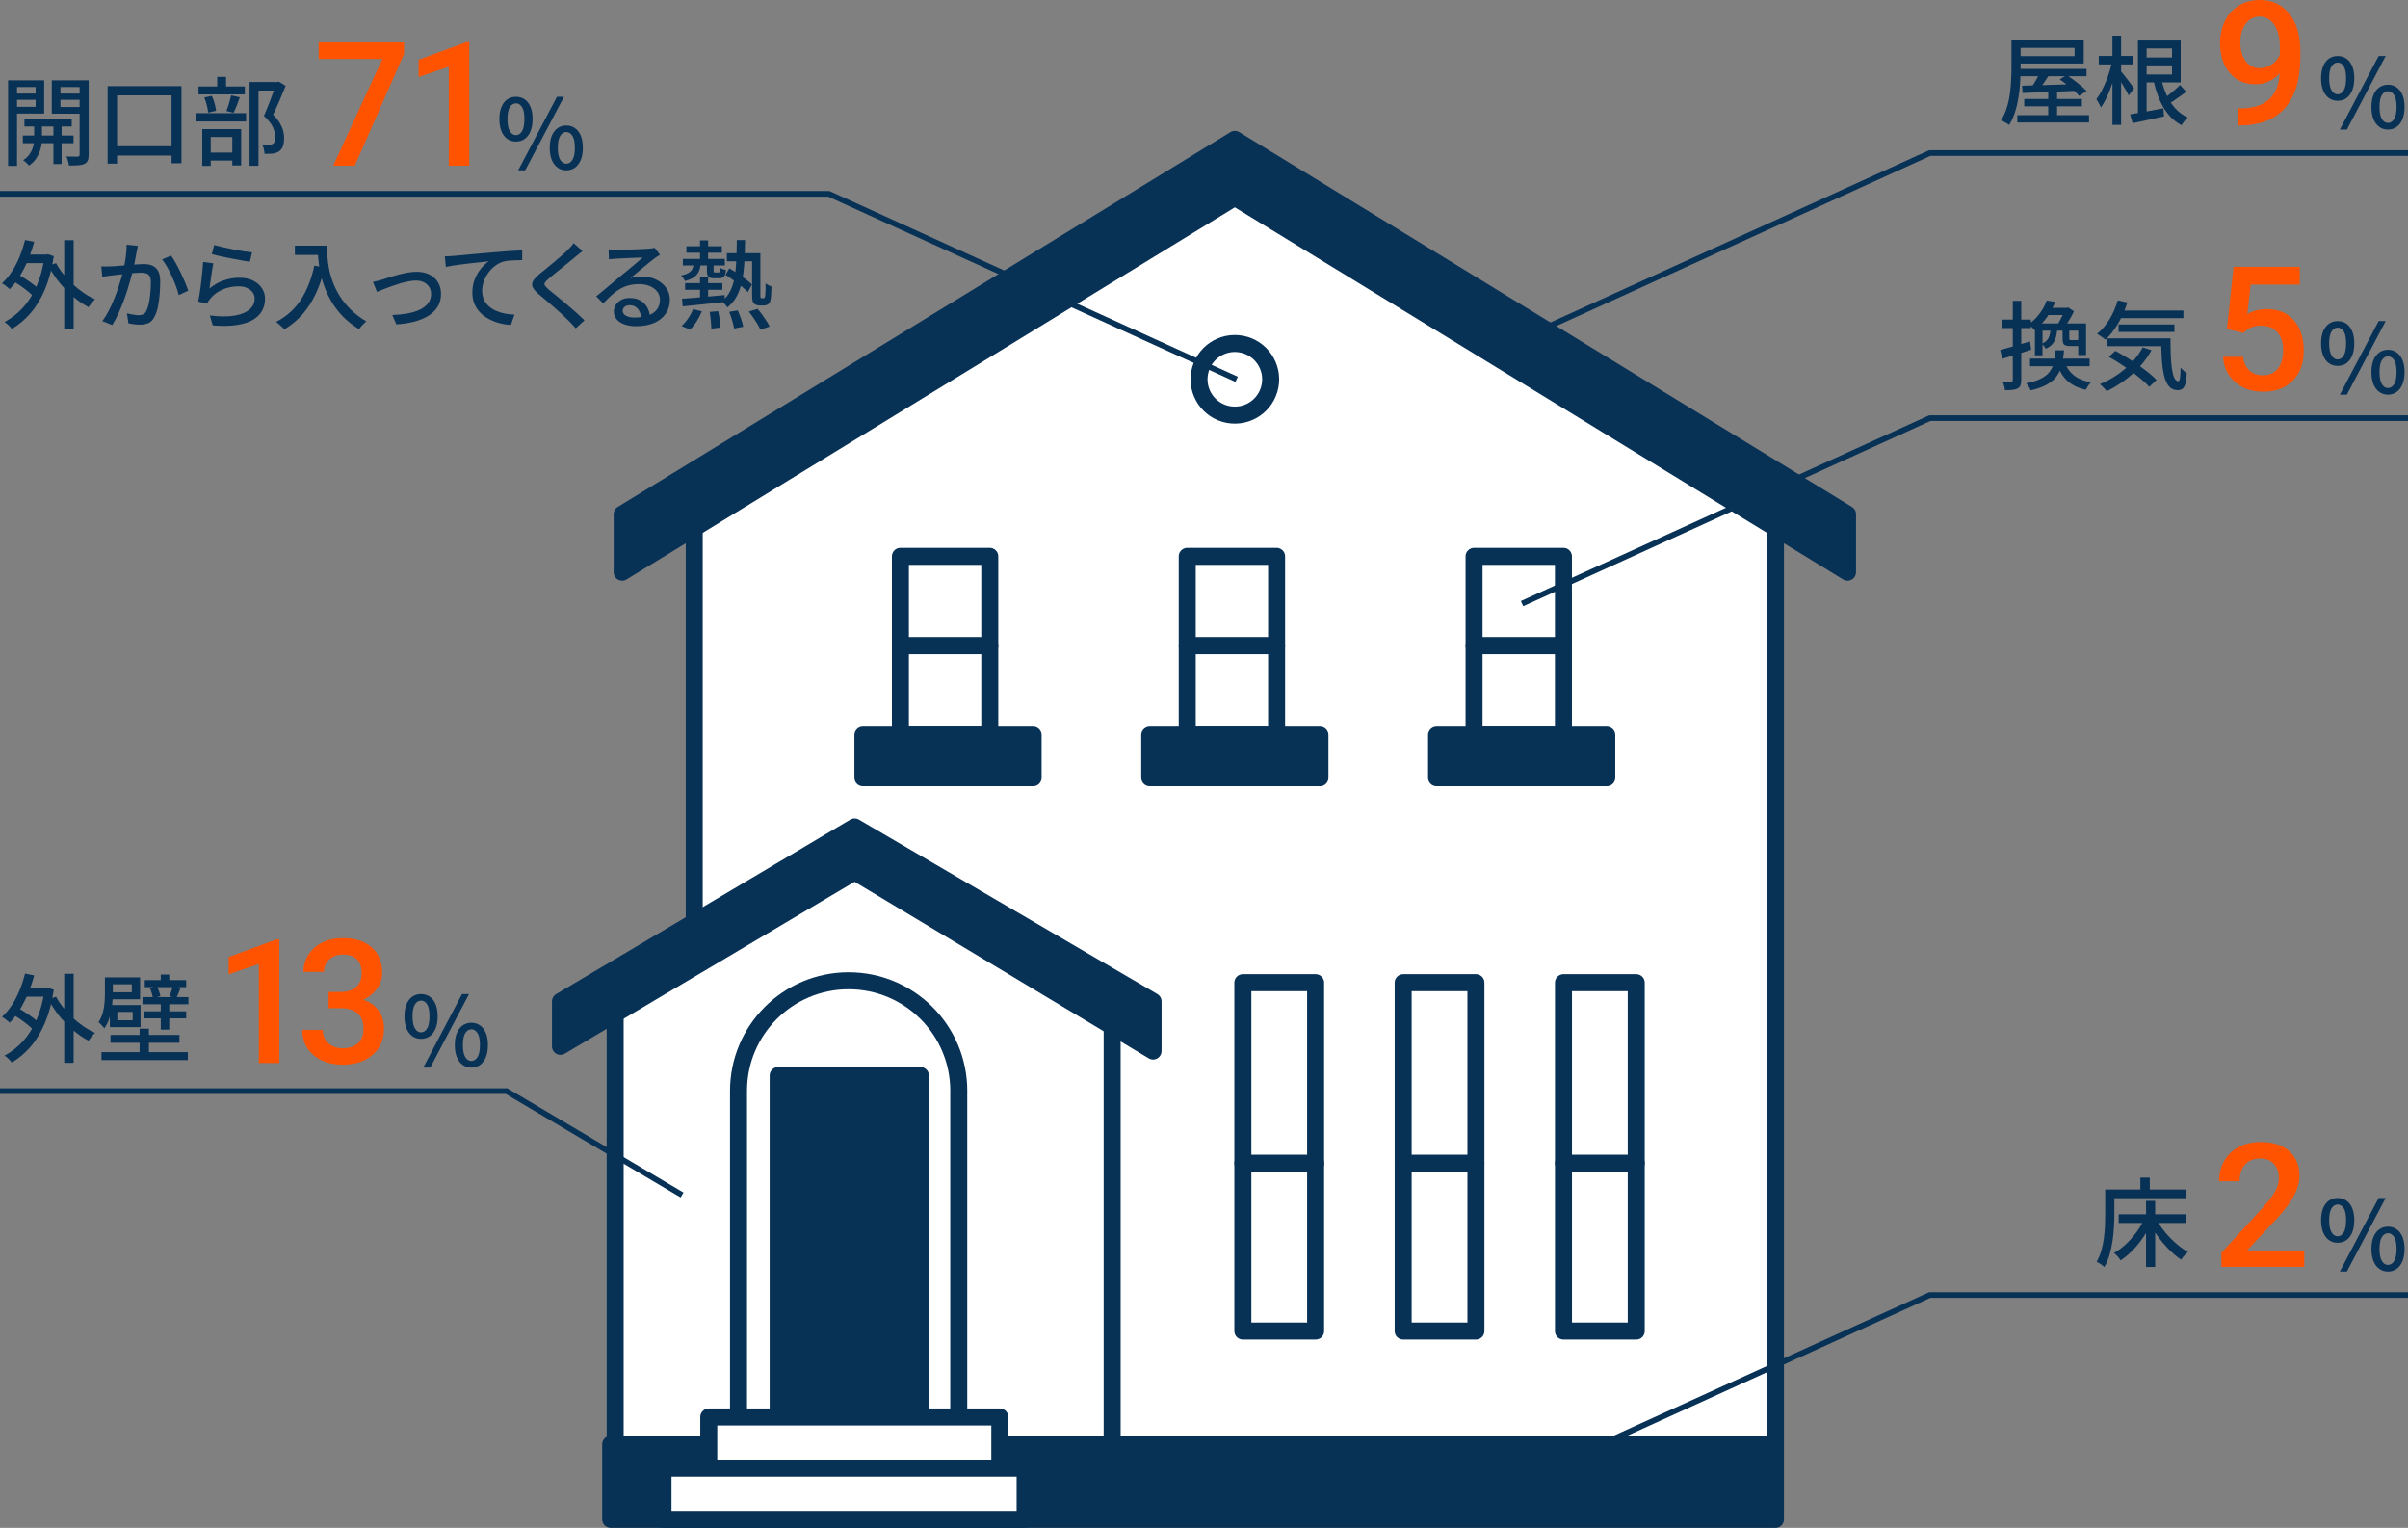 <?xml version="1.0" encoding="UTF-8"?><svg id="_レイヤー_2" xmlns="http://www.w3.org/2000/svg" viewBox="0 0 425.2 269.719"><rect x="0" y="0" width="425.2" height="269.719" fill="#808080" stroke="none"/><defs><style>.cls-1,.cls-2,.cls-3{stroke:#083156;}.cls-1,.cls-3{stroke-linecap:round;stroke-linejoin:round;stroke-width:3px;}.cls-1,.cls-4{fill:#083156;}.cls-2{fill:none;stroke-miterlimit:10;}.cls-3{fill:#fff;}.cls-5{fill:#ff5300;}</style></defs><g id="_レイアウト"><polygon class="cls-3" points="122.588 88.595 218.047 31.476 313.505 88.595 313.505 254.969 122.588 254.969 122.588 88.595"/><polygon class="cls-3" points="196.382 254.962 108.624 254.962 108.624 173.506 150.669 150.367 196.382 173.506 196.382 254.962"/><polygon class="cls-1" points="150.903 145.98 98.966 176.783 98.966 184.717 150.903 153.915 203.609 185.544 203.609 176.783 150.903 145.98"/><rect class="cls-1" x="107.833" y="254.969" width="205.672" height="13.25"/><polygon class="cls-1" points="218.047 24.604 109.859 90.773 109.859 101.013 218.047 34.844 326.234 101.013 326.234 90.773 218.047 24.604"/><path class="cls-3" d="M169.298,192.584c0-10.74-8.706-19.446-19.446-19.446s-19.446,8.706-19.446,19.446v69.526h38.888v-69.319c.001-.069.005-.138.005-.207Z"/><rect class="cls-3" x="260.288" y="98.218" width="15.779" height="15.779"/><rect class="cls-3" x="260.288" y="113.997" width="15.779" height="15.779"/><rect class="cls-3" x="209.641" y="98.218" width="15.779" height="15.779"/><rect class="cls-3" x="209.641" y="113.997" width="15.779" height="15.779"/><rect class="cls-3" x="158.993" y="98.218" width="15.779" height="15.779"/><rect class="cls-3" x="158.993" y="113.997" width="15.779" height="15.779"/><rect class="cls-1" x="152.371" y="129.776" width="30.055" height="7.514"/><rect class="cls-1" x="203.019" y="129.776" width="30.055" height="7.514"/><rect class="cls-1" x="253.667" y="129.776" width="30.055" height="7.514"/><rect class="cls-3" x="219.462" y="173.477" width="12.847" height="61.503"/><line class="cls-3" x1="219.462" y1="205.349" x2="232.309" y2="205.349"/><rect class="cls-3" x="247.768" y="173.477" width="12.847" height="61.503"/><line class="cls-3" x1="247.768" y1="205.349" x2="260.615" y2="205.349"/><rect class="cls-3" x="276.075" y="173.477" width="12.847" height="61.503"/><line class="cls-3" x1="276.075" y1="205.349" x2="288.922" y2="205.349"/><rect class="cls-1" x="137.406" y="189.872" width="25.114" height="64.619"/><circle class="cls-3" cx="218.047" cy="66.961" r="6.324" transform="translate(111.908 268.859) rotate(-79.34)"/><rect class="cls-3" x="125.152" y="250.151" width="51.393" height="9.034"/><rect class="cls-3" x="117.072" y="259.185" width="63.94" height="9.034"/><path class="cls-4" d="M1.428,14.186h1.581v15.097h-1.581v-15.097ZM2.244,16.515h4.556v1.105H2.244v-1.105ZM2.397,14.186h5.406v5.865H2.397v-1.189h3.893v-3.502h-3.893v-1.174ZM4.029,23.927h8.959v1.343H4.029v-1.343ZM6.035,21.496h1.377v3.179c0,.261-.031.584-.094.969-.062.386-.178.797-.348,1.232-.17.437-.403.859-.697,1.267-.295.408-.68.771-1.156,1.088-.114-.147-.272-.314-.476-.501-.204-.188-.391-.338-.561-.45.533-.329.938-.717,1.215-1.165.278-.447.47-.893.578-1.334.107-.442.162-.816.162-1.122v-3.162ZM4.318,21.037h8.347v1.292H4.318v-1.292ZM14.875,14.186v1.174h-4.199v3.535h4.199v1.174h-5.729v-5.883h5.729ZM9.435,21.428h1.445v7.531h-1.445v-7.531ZM10.115,16.515h4.573v1.105h-4.573v-1.105ZM14.059,14.186h1.598v13.124c0,.432-.054.773-.162,1.029-.108.255-.297.45-.57.586-.283.136-.646.221-1.088.255s-.992.051-1.649.051c-.011-.147-.042-.317-.093-.51-.051-.192-.108-.388-.17-.586-.062-.199-.133-.366-.212-.502.431.012.839.018,1.224.018h.782c.125-.012.212-.043.263-.094.051-.051.077-.139.077-.264v-13.107Z"/><path class="cls-4" d="M19.006,15.206h13.039v13.617h-1.751v-11.985h-9.622v12.053h-1.666v-13.685ZM19.788,25.813h11.645v1.649h-11.645v-1.649Z"/><path class="cls-4" d="M34.646,19.983h8.806v1.462h-8.806v-1.462ZM35.054,15.257h8.177v1.411h-8.177v-1.411ZM35.717,22.788h6.868v6.426h-1.564v-5.032h-3.808v5.101h-1.496v-6.494ZM36.074,17.212l1.343-.289c.181.408.34.858.476,1.352.136.493.227.921.272,1.283l-1.411.323c-.023-.362-.099-.793-.229-1.292-.13-.498-.28-.958-.45-1.377ZM36.278,26.936h5.457v1.411h-5.457v-1.411ZM38.352,13.574h1.564v2.566h-1.564v-2.566ZM40.817,16.838l1.53.34c-.182.487-.366.978-.553,1.471s-.371.915-.552,1.267l-1.275-.323c.113-.249.221-.535.323-.858s.201-.654.297-.994c.096-.341.173-.641.229-.901ZM44.064,14.475h5.049v1.514h-3.468v13.276h-1.581v-14.79ZM48.688,14.475h.306l.255-.051,1.19.731c-.329.815-.688,1.683-1.08,2.601s-.773,1.751-1.147,2.499c.533.521.938,1.021,1.216,1.496.277.476.47.93.578,1.36s.162.844.162,1.24c0,.567-.068,1.049-.204,1.445-.136.396-.363.703-.68.918-.306.204-.686.34-1.139.408-.204.022-.431.034-.68.034h-.748c-.011-.227-.051-.493-.119-.799-.068-.307-.17-.572-.306-.8.238.023.456.037.654.043s.371.003.519-.009c.136-.011.261-.031.374-.06s.221-.064.323-.11c.17-.113.286-.277.348-.493.062-.215.094-.476.094-.782,0-.498-.139-1.06-.416-1.683-.278-.623-.808-1.286-1.589-1.989.192-.431.388-.895.586-1.394.198-.499.394-.997.586-1.496.192-.499.366-.972.519-1.42.153-.447.286-.83.399-1.147v-.544Z"/><path class="cls-5" d="M71.34,9.517l-8.696,19.737h-3.81l8.681-18.841h-11.251v-2.914h15.076v2.018Z"/><path class="cls-5" d="M82.861,29.254h-3.616V11.777l-5.334,1.818v-3.049l8.487-3.122h.463v21.829Z"/><path class="cls-4" d="M91.104,24.992c-.578,0-1.088-.156-1.53-.468-.442-.312-.785-.765-1.028-1.36-.244-.595-.366-1.312-.366-2.15,0-.838.122-1.55.366-2.133.244-.584.586-1.029,1.028-1.335.442-.306.952-.459,1.53-.459.589,0,1.105.153,1.547.459s.785.751,1.028,1.335c.244.583.366,1.295.366,2.133,0,.839-.122,1.556-.366,2.15-.244.596-.586,1.049-1.028,1.36s-.958.468-1.547.468ZM91.104,23.853c.442,0,.802-.231,1.08-.696.277-.465.416-1.179.416-2.143,0-.963-.139-1.666-.416-2.107-.278-.442-.638-.663-1.08-.663-.431,0-.788.221-1.071.663-.283.441-.425,1.145-.425,2.107,0,.964.142,1.678.425,2.143s.64.696,1.071.696ZM91.495,30.075l6.851-12.988h1.241l-6.851,12.988h-1.241ZM99.995,30.075c-.578,0-1.088-.159-1.53-.477-.442-.316-.785-.771-1.028-1.359-.244-.59-.366-1.304-.366-2.143,0-.85.122-1.563.366-2.142.244-.578.586-1.022,1.028-1.335.442-.312.952-.467,1.53-.467.578,0,1.088.155,1.53.467.442.312.785.757,1.028,1.335s.366,1.292.366,2.142c0,.839-.122,1.553-.366,2.143-.244.589-.586,1.043-1.028,1.359-.442.317-.952.477-1.53.477ZM99.995,28.902c.431,0,.791-.227,1.08-.681.289-.453.434-1.161.434-2.125,0-.975-.145-1.683-.434-2.125-.289-.441-.649-.663-1.08-.663s-.788.222-1.071.663c-.283.442-.425,1.15-.425,2.125,0,.964.142,1.672.425,2.125.283.454.64.681,1.071.681Z"/><path class="cls-4" d="M353.187,61.793c.669-.182,1.473-.405,2.414-.672s1.893-.547,2.856-.842l.204,1.462c-.873.284-1.757.564-2.652.842-.896.278-1.711.53-2.448.757l-.374-1.547ZM353.443,56.421h5.168v1.496h-5.168v-1.496ZM355.414,53.105h1.496v13.991c0,.396-.045.708-.136.935-.091.227-.255.408-.493.544-.227.125-.519.207-.875.247-.357.039-.813.06-1.369.06-.011-.204-.06-.451-.145-.74s-.178-.541-.28-.756c.34.011.651.017.935.017.283,0,.476-.006.578-.017.102,0,.176-.02.221-.06s.068-.116.068-.229v-13.991ZM362.979,61.844h1.479c-.068.94-.195,1.791-.382,2.55-.187.76-.484,1.426-.893,1.997-.408.573-.983,1.068-1.726,1.488-.742.419-1.703.765-2.881,1.036-.068-.192-.178-.41-.332-.654-.153-.243-.309-.439-.467-.586,1.077-.216,1.946-.493,2.609-.833s1.173-.745,1.53-1.216c.357-.47.609-1.02.757-1.649.147-.629.249-1.34.306-2.133ZM361.399,53.055l1.513.238c-.352.884-.819,1.757-1.402,2.617-.584.861-1.34,1.649-2.27,2.363-.125-.17-.292-.354-.501-.553-.21-.198-.405-.343-.586-.434.578-.396,1.077-.833,1.496-1.309.419-.476.776-.963,1.071-1.462.294-.499.521-.986.68-1.462ZM358.457,63.306h10.523v1.343h-10.523v-1.343ZM360.667,57.101h6.698v1.275h-6.698v4.352h-1.343v-5.627h1.343ZM362.096,57.968h1.173c-.034.589-.11,1.11-.229,1.563-.119.454-.32.848-.604,1.182-.283.335-.686.621-1.207.858-.068-.136-.17-.291-.306-.467-.136-.176-.272-.315-.408-.417.612-.261,1.02-.606,1.224-1.037s.323-.991.357-1.683ZM361.654,54.347h3.502v1.274h-4.267l.765-1.274ZM364.527,63.747c.317,1.021.858,1.845,1.624,2.474.765.629,1.793,1.052,3.085,1.267-.17.147-.343.354-.519.621-.176.266-.314.501-.416.705-.952-.216-1.768-.538-2.448-.969-.68-.431-1.238-.972-1.674-1.624-.437-.651-.785-1.413-1.045-2.286l1.394-.188ZM364.629,54.347h.34l.221-.068,1.02.663c-.147.34-.326.697-.535,1.071-.21.374-.428.733-.655,1.079s-.448.649-.663.91c-.136-.091-.309-.204-.519-.341-.21-.136-.4-.243-.57-.322.17-.238.343-.521.519-.851.176-.328.34-.657.493-.985.153-.329.269-.618.349-.867v-.289ZM364.203,58.019h1.19v1.717c0,.136.02.221.06.255s.133.052.281.052h.935c.113,0,.19-.009.23-.026.04-.017.065-.054.076-.11.125.08.289.156.493.229.204.074.391.128.561.162-.068.295-.196.501-.383.62s-.45.179-.791.179h-1.275c-.385,0-.674-.04-.867-.119-.193-.079-.326-.215-.4-.408-.074-.192-.11-.47-.11-.833v-1.717ZM366.974,57.101h1.377v5.576h-1.377v-5.576Z"/><path class="cls-4" d="M373.945,53.037l1.7.357c-.419,1.338-.966,2.578-1.64,3.723-.675,1.146-1.42,2.098-2.236,2.856-.102-.103-.244-.218-.425-.349-.182-.13-.366-.258-.553-.383-.187-.124-.354-.227-.501-.306.839-.669,1.573-1.521,2.202-2.559s1.113-2.15,1.454-3.341ZM378.365,61.316l1.547.51c-.589,1.065-1.298,2.052-2.125,2.958-.827.907-1.734,1.718-2.72,2.432-.986.714-2.006,1.331-3.06,1.853-.091-.113-.204-.249-.34-.408-.136-.158-.283-.314-.442-.467-.159-.153-.3-.281-.425-.383,1.077-.442,2.091-.986,3.043-1.632.952-.646,1.816-1.38,2.592-2.202.776-.821,1.419-1.708,1.93-2.66ZM372.125,59.735h10.047v1.377h-10.047v-1.377ZM372.364,63l1.156-1.055c.635.34,1.298.72,1.989,1.14.691.419,1.366.861,2.023,1.325.657.465,1.272.924,1.844,1.377.572.454,1.046.885,1.42,1.292l-1.275,1.207c-.363-.396-.816-.827-1.36-1.292-.544-.464-1.139-.935-1.785-1.41-.646-.477-1.314-.938-2.006-1.386-.691-.448-1.36-.848-2.006-1.198ZM373.91,54.822h11.628v1.343h-11.628v-1.343ZM374.097,57.287h9.86v1.31h-9.86v-1.31ZM381.612,59.735h1.649c0,1.077.017,2.071.051,2.983.034.913.102,1.712.204,2.397s.244,1.221.425,1.606c.181.386.419.578.714.578.147-.012.247-.232.297-.663.051-.431.082-1.003.094-1.717.158.181.34.362.544.544.204.181.385.328.544.441-.034.703-.105,1.275-.212,1.717-.108.442-.27.763-.485.961s-.516.298-.901.298c-.646,0-1.162-.229-1.547-.688s-.674-1.1-.867-1.921c-.193-.822-.323-1.788-.391-2.899-.068-1.11-.107-2.322-.119-3.638Z"/><path class="cls-5" d="M393.221,58.065l1.181-10.967h11.684v3.138h-8.666l-.598,5.2c1.006-.578,2.142-.867,3.407-.867,2.072,0,3.683.663,4.833,1.987,1.15,1.325,1.726,3.107,1.726,5.35,0,2.211-.638,3.972-1.913,5.281s-3.023,1.965-5.244,1.965c-1.993,0-3.644-.565-4.953-1.696-1.31-1.13-2.02-2.622-2.129-4.475h3.511c.14,1.056.518,1.865,1.136,2.428.618.563,1.424.845,2.42.845,1.116,0,1.985-.398,2.607-1.195s.934-1.883.934-3.258c0-1.324-.343-2.373-1.031-3.145-.688-.772-1.634-1.158-2.839-1.158-.657,0-1.215.087-1.673.262-.459.174-.957.516-1.494,1.023l-2.899-.718Z"/><path class="cls-4" d="M412.773,64.592c-.578,0-1.088-.156-1.53-.468-.442-.312-.785-.765-1.028-1.36-.244-.595-.366-1.312-.366-2.15,0-.838.122-1.55.366-2.133.244-.584.586-1.029,1.028-1.335.442-.306.952-.459,1.53-.459.589,0,1.105.153,1.547.459s.785.751,1.028,1.335c.244.583.366,1.295.366,2.133,0,.839-.122,1.556-.366,2.15-.244.596-.586,1.049-1.028,1.36s-.958.468-1.547.468ZM412.773,63.452c.442,0,.802-.231,1.08-.696.277-.465.416-1.179.416-2.143,0-.963-.139-1.666-.416-2.107-.278-.442-.638-.663-1.08-.663-.431,0-.788.221-1.071.663-.283.441-.425,1.145-.425,2.107,0,.964.142,1.678.425,2.143s.64.696,1.071.696ZM413.164,69.675l6.851-12.988h1.241l-6.851,12.988h-1.241ZM421.664,69.675c-.578,0-1.088-.159-1.53-.477-.442-.316-.785-.771-1.028-1.359-.244-.59-.366-1.304-.366-2.143,0-.85.122-1.563.366-2.142.244-.578.586-1.022,1.028-1.335.442-.312.952-.467,1.53-.467.578,0,1.088.155,1.53.467.442.312.785.757,1.028,1.335s.366,1.292.366,2.142c0,.839-.122,1.553-.366,2.143-.244.589-.586,1.043-1.028,1.359-.442.317-.952.477-1.53.477ZM421.664,68.502c.431,0,.791-.227,1.08-.681.289-.453.434-1.161.434-2.125,0-.975-.145-1.683-.434-2.125-.289-.441-.649-.663-1.08-.663s-.788.222-1.071.663c-.283.442-.425,1.15-.425,2.125,0,.964.142,1.672.425,2.125.283.454.64.681,1.071.681Z"/><path class="cls-4" d="M355.177,7.122h1.615v4.828c0,.736-.022,1.541-.068,2.413-.045.873-.139,1.769-.28,2.687-.142.918-.346,1.808-.612,2.669s-.62,1.644-1.062,2.346c-.102-.091-.241-.189-.416-.297-.176-.108-.354-.21-.535-.307-.182-.096-.34-.167-.476-.212.419-.669.753-1.399,1.003-2.193.249-.793.431-1.606.544-2.439s.189-1.649.229-2.448c.04-.799.06-1.538.06-2.218v-4.828ZM356.06,7.122h11.883v4.097h-11.883v-1.309h10.268v-1.463h-10.268v-1.325ZM356.214,20.331h12.665v1.292h-12.665v-1.292ZM356.656,12.171h11.781v1.292h-11.781v-1.292ZM357.063,15.129c.793-.022,1.714-.048,2.763-.077,1.048-.027,2.162-.062,3.34-.102s2.357-.082,3.536-.128l-.034,1.207c-1.145.046-2.292.094-3.442.145-1.15.052-2.247.097-3.29.137-1.042.039-1.972.076-2.788.11l-.085-1.292ZM357.437,17.475h10.183v1.292h-10.183v-1.292ZM360.379,12.46l1.615.526c-.34.533-.7,1.077-1.08,1.633-.38.555-.728,1.025-1.045,1.41l-1.258-.492c.215-.283.431-.604.646-.961.215-.357.425-.723.629-1.097s.368-.714.493-1.02ZM361.671,16.013h1.564v5.168h-1.564v-5.168ZM363.694,14.023l1.224-.765c.419.261.85.556,1.292.884.442.329.861.66,1.258.995.396.334.72.648.969.943l-1.309.85c-.227-.283-.53-.598-.91-.943-.38-.346-.791-.691-1.232-1.037-.442-.346-.873-.654-1.292-.927Z"/><path class="cls-4" d="M372.958,10.861l.969.341c-.136.68-.306,1.385-.51,2.116-.204.73-.436,1.448-.697,2.15-.261.703-.539,1.354-.833,1.955-.295.601-.601,1.122-.918,1.563-.08-.227-.201-.481-.366-.765-.164-.283-.309-.521-.433-.714.294-.374.581-.818.858-1.335.277-.516.541-1.073.791-1.674.249-.601.47-1.21.663-1.828.192-.617.351-1.221.476-1.811ZM370.596,9.876h6.052v1.496h-6.052v-1.496ZM373.01,6.289h1.53v15.759h-1.53V6.289ZM374.454,12.527c.113.114.281.312.501.596.221.283.462.592.723.926.261.335.496.646.706.936.209.289.359.496.45.62l-.952,1.241c-.102-.227-.25-.507-.442-.842-.193-.334-.397-.677-.612-1.028-.215-.351-.422-.68-.621-.986-.198-.306-.365-.555-.501-.747l.748-.715ZM376.137,20.194c.748-.124,1.643-.283,2.686-.476,1.042-.192,2.102-.391,3.179-.595l.119,1.428c-.963.215-1.932.425-2.907.629-.975.204-1.853.391-2.635.562l-.442-1.548ZM377.514,7.155h1.53v13.55h-1.53V7.155ZM378.262,7.155h6.8v7.396h-6.8v-1.395h5.27v-4.606h-5.27v-1.395ZM378.415,10.147h5.848v1.395h-5.848v-1.395ZM381.577,13.734c.238,1.055.561,2.043.969,2.967.408.924.923,1.731,1.547,2.423.623.691,1.36,1.229,2.21,1.614-.113.103-.241.232-.382.392-.142.158-.275.323-.4.493-.125.17-.227.328-.306.476-.907-.476-1.686-1.11-2.337-1.904-.652-.793-1.193-1.717-1.624-2.771-.431-1.054-.776-2.204-1.037-3.451l1.36-.238ZM384.944,14.993l1.088,1.224c-.363.261-.74.533-1.13.816-.391.283-.776.552-1.156.807-.38.256-.739.474-1.08.655l-.782-.97c.317-.204.663-.453,1.037-.748.374-.294.742-.598,1.105-.909.362-.312.668-.604.918-.875Z"/><path class="cls-5" d="M402.545,12.954c-1.215,1.285-2.635,1.928-4.258,1.928-1.913,0-3.437-.67-4.572-2.01-1.135-1.34-1.703-3.101-1.703-5.281,0-1.435.289-2.734.867-3.9.577-1.165,1.399-2.071,2.465-2.719,1.065-.647,2.301-.972,3.705-.972,2.191,0,3.93.817,5.215,2.45,1.285,1.634,1.927,3.82,1.927,6.56v1.017c0,3.924-.887,6.917-2.66,8.979-1.773,2.062-4.417,3.107-7.934,3.138h-.434v-3.003h.523c2.142-.03,3.785-.546,4.931-1.547s1.788-2.548,1.928-4.64ZM399.048,12.043c.727,0,1.41-.209,2.047-.628.637-.418,1.13-.995,1.479-1.732v-1.42c0-1.604-.329-2.894-.986-3.87-.657-.976-1.509-1.464-2.555-1.464s-1.88.431-2.503,1.292c-.623.862-.934,1.95-.934,3.266,0,1.364.313,2.465.941,3.302.627.837,1.464,1.255,2.51,1.255Z"/><path class="cls-4" d="M412.773,17.792c-.578,0-1.088-.156-1.53-.468-.442-.312-.785-.765-1.028-1.36-.244-.595-.366-1.312-.366-2.15,0-.838.122-1.55.366-2.133.244-.584.586-1.029,1.028-1.335.442-.306.952-.459,1.53-.459.589,0,1.105.153,1.547.459s.785.751,1.028,1.335c.244.583.366,1.295.366,2.133,0,.839-.122,1.556-.366,2.15-.244.596-.586,1.049-1.028,1.36s-.958.468-1.547.468ZM412.773,16.652c.442,0,.802-.231,1.08-.696.277-.465.416-1.179.416-2.143,0-.963-.139-1.666-.416-2.107-.278-.442-.638-.663-1.08-.663-.431,0-.788.221-1.071.663-.283.441-.425,1.145-.425,2.107,0,.964.142,1.678.425,2.143s.64.696,1.071.696ZM413.164,22.875l6.851-12.988h1.241l-6.851,12.988h-1.241ZM421.664,22.875c-.578,0-1.088-.159-1.53-.477-.442-.316-.785-.771-1.028-1.359-.244-.59-.366-1.304-.366-2.143,0-.85.122-1.563.366-2.142.244-.578.586-1.022,1.028-1.335.442-.312.952-.467,1.53-.467.578,0,1.088.155,1.53.467.442.312.785.757,1.028,1.335s.366,1.292.366,2.142c0,.839-.122,1.553-.366,2.143-.244.589-.586,1.043-1.028,1.359-.442.317-.952.477-1.53.477ZM421.664,21.702c.431,0,.791-.227,1.08-.681.289-.453.434-1.161.434-2.125,0-.975-.145-1.683-.434-2.125-.289-.441-.649-.663-1.08-.663s-.788.222-1.071.663c-.283.442-.425,1.15-.425,2.125,0,.964.142,1.672.425,2.125.283.454.64.681,1.071.681Z"/><path class="cls-4" d="M4.42,171.872l1.615.323c-.295,1.122-.661,2.199-1.097,3.23-.437,1.031-.924,1.98-1.462,2.847-.539.867-1.125,1.624-1.76,2.27-.091-.09-.218-.201-.382-.331-.165-.13-.334-.261-.51-.392-.176-.13-.332-.234-.468-.314.635-.577,1.212-1.263,1.734-2.057.521-.793.978-1.666,1.369-2.618s.711-1.938.96-2.958ZM7.871,174.439h.289l.289-.068,1.054.357c-.329,2.21-.844,4.147-1.547,5.813-.703,1.666-1.553,3.077-2.55,4.233-.997,1.156-2.102,2.085-3.315,2.788-.091-.125-.212-.267-.365-.425-.153-.159-.312-.31-.476-.451-.165-.142-.314-.252-.451-.331,1.213-.646,2.298-1.493,3.256-2.542.958-1.048,1.762-2.32,2.414-3.816.652-1.496,1.119-3.229,1.403-5.202v-.356ZM2.193,179.046l.833-1.189c.453.249.927.532,1.419.85.493.317.958.641,1.394.97.437.328.785.635,1.045.918l-.884,1.343c-.25-.283-.586-.601-1.012-.952-.425-.352-.884-.697-1.377-1.037-.493-.34-.966-.64-1.419-.901ZM4.063,174.439h4.25v1.513h-4.25v-1.513ZM9.894,175.952c.351.657.779,1.301,1.284,1.93.504.629,1.06,1.224,1.666,1.785.606.561,1.244,1.071,1.913,1.53s1.349.841,2.04,1.147c-.125.102-.261.235-.408.399-.147.164-.287.331-.416.501-.13.17-.241.329-.332.477-.703-.363-1.394-.805-2.074-1.326-.68-.521-1.326-1.097-1.938-1.726-.612-.629-1.179-1.301-1.7-2.015-.521-.714-.98-1.445-1.377-2.193l1.343-.51ZM11.339,171.906h1.666v15.725h-1.666v-15.725Z"/><path class="cls-4" d="M18.53,172.535h1.394v2.839c0,.602-.04,1.27-.119,2.006-.08.737-.227,1.471-.442,2.202-.215.73-.533,1.392-.952,1.98-.057-.113-.15-.241-.281-.383s-.263-.283-.399-.425c-.136-.142-.25-.241-.34-.298.34-.51.592-1.062.756-1.657.164-.595.269-1.192.314-1.794.045-.601.068-1.155.068-1.666v-2.805ZM17.918,185.744h15.249v1.395h-15.249v-1.395ZM19.278,172.535h5.457v3.876h-5.457v-1.241h3.995v-1.41h-3.995v-1.225ZM19.397,177.432h5.423v3.893h-5.423v-1.207h4.029v-1.479h-4.029v-1.207ZM19.397,177.618h1.326v3.315h-1.326v-3.315ZM19.516,182.701h12.172v1.377h-12.172v-1.377ZM24.65,181.597h1.649v4.964h-1.649v-4.964ZM25.16,176.021h8.109v1.274h-8.109v-1.274ZM25.449,178.536h7.429v1.241h-7.429v-1.241ZM25.568,173.028h7.31v1.241h-7.31v-1.241ZM26.452,174.405l1.258-.255c.147.271.278.569.391.893s.187.598.221.824l-1.326.306c-.034-.237-.102-.523-.204-.858-.102-.334-.215-.637-.34-.909ZM28.39,172.042h1.496v1.888h-1.496v-1.888ZM28.39,176.632h1.496v5.135h-1.496v-5.135ZM30.498,174.134l1.411.221c-.136.34-.264.66-.383.96-.119.301-.235.57-.348.808l-1.258-.204c.102-.26.209-.558.323-.893.113-.334.198-.631.255-.892Z"/><path class="cls-5" d="M49.319,187.654h-3.616v-17.477l-5.334,1.818v-3.049l8.487-3.122h.463v21.829Z"/><path class="cls-5" d="M58.017,175.118h2.211c1.115-.01,2-.299,2.652-.866s.979-1.39.979-2.466c0-1.035-.271-1.84-.814-2.413-.543-.572-1.373-.858-2.488-.858-.977,0-1.778.281-2.406.844-.627.563-.941,1.298-.941,2.204h-3.631c0-1.115.296-2.132.889-3.048.593-.917,1.419-1.631,2.48-2.145,1.061-.513,2.249-.77,3.563-.77,2.171,0,3.877.546,5.118,1.637,1.24,1.09,1.86,2.606,1.86,4.549,0,.977-.311,1.896-.934,2.757-.623.862-1.427,1.512-2.413,1.95,1.195.408,2.104,1.051,2.727,1.928.623.876.934,1.922.934,3.138,0,1.952-.67,3.506-2.01,4.661-1.34,1.156-3.1,1.733-5.282,1.733-2.092,0-3.805-.558-5.14-1.674-1.335-1.115-2.002-2.6-2.002-4.452h3.631c0,.956.321,1.733.964,2.331s1.506.896,2.592.896c1.125,0,2.012-.299,2.66-.896.647-.598.971-1.465.971-2.6,0-1.146-.339-2.027-1.016-2.645-.678-.618-1.684-.927-3.018-.927h-2.137v-2.869Z"/><path class="cls-4" d="M74.342,183.393c-.578,0-1.088-.156-1.53-.468-.442-.312-.785-.765-1.028-1.36-.244-.595-.366-1.312-.366-2.15,0-.838.122-1.55.366-2.133.244-.584.586-1.029,1.028-1.335.442-.306.952-.459,1.53-.459.589,0,1.105.153,1.547.459s.785.751,1.028,1.335c.244.583.366,1.295.366,2.133,0,.839-.122,1.556-.366,2.15-.244.596-.586,1.049-1.028,1.36s-.958.468-1.547.468ZM74.342,182.253c.442,0,.802-.231,1.08-.696.277-.465.416-1.179.416-2.143,0-.963-.139-1.666-.416-2.107-.278-.442-.638-.663-1.08-.663-.431,0-.788.221-1.071.663-.283.441-.425,1.145-.425,2.107,0,.964.142,1.678.425,2.143s.64.696,1.071.696ZM74.733,188.476l6.851-12.988h1.241l-6.851,12.988h-1.241ZM83.233,188.476c-.578,0-1.088-.159-1.53-.477-.442-.316-.785-.771-1.028-1.359-.244-.59-.366-1.304-.366-2.143,0-.85.122-1.563.366-2.142.244-.578.586-1.022,1.028-1.335.442-.312.952-.467,1.53-.467.578,0,1.088.155,1.53.467.442.312.785.757,1.028,1.335s.366,1.292.366,2.142c0,.839-.122,1.553-.366,2.143-.244.589-.586,1.043-1.028,1.359-.442.317-.952.477-1.53.477ZM83.233,187.303c.431,0,.791-.227,1.08-.681.289-.453.434-1.161.434-2.125,0-.975-.145-1.683-.434-2.125-.289-.441-.649-.663-1.08-.663s-.788.222-1.071.663c-.283.442-.425,1.15-.425,2.125,0,.964.142,1.672.425,2.125.283.454.64.681,1.071.681Z"/><path class="cls-4" d="M371.735,209.997h1.615v4.353c0,.669-.023,1.405-.068,2.21-.045.805-.127,1.626-.247,2.465s-.295,1.657-.527,2.456c-.232.8-.536,1.527-.91,2.185-.091-.091-.221-.198-.391-.322-.17-.125-.346-.241-.527-.349-.181-.108-.334-.19-.459-.247.351-.611.629-1.274.833-1.988.204-.715.354-1.448.451-2.202.096-.753.158-1.49.187-2.21.028-.72.042-1.386.042-1.997v-4.353ZM372.534,209.997h13.481v1.53h-13.481v-1.53ZM378.586,215.268l1.377.459c-.408.918-.901,1.805-1.479,2.66-.578.855-1.21,1.635-1.896,2.338-.686.702-1.397,1.292-2.134,1.768-.079-.136-.187-.286-.323-.45-.136-.164-.278-.323-.425-.477-.147-.152-.283-.28-.408-.382.714-.396,1.408-.91,2.083-1.539.674-.629,1.289-1.32,1.844-2.073.555-.754,1.009-1.522,1.36-2.304ZM374.115,214.366h11.832v1.53h-11.832v-1.53ZM377.939,207.89h1.666v2.991h-1.666v-2.991ZM378.943,212.003h1.615v11.662h-1.615v-11.662ZM380.779,215.25c.294.567.648,1.128,1.062,1.684.414.555.867,1.088,1.36,1.598s1.006.978,1.539,1.402,1.065.785,1.598,1.08c-.125.102-.264.232-.416.391-.153.159-.298.32-.434.484-.136.165-.25.326-.34.484-.544-.351-1.079-.773-1.606-1.267-.527-.492-1.04-1.028-1.538-1.606-.499-.578-.964-1.184-1.394-1.818-.431-.635-.811-1.281-1.139-1.938l1.309-.493Z"/><path class="cls-5" d="M406.878,223.654h-14.628v-2.495l7.247-7.904c1.046-1.165,1.791-2.139,2.234-2.921s.665-1.566.665-2.354c0-1.035-.291-1.872-.874-2.51-.583-.638-1.367-.956-2.354-.956-1.175,0-2.087.358-2.734,1.075-.647.718-.971,1.698-.971,2.943h-3.63c0-1.324.301-2.518.904-3.578.603-1.061,1.464-1.885,2.585-2.473s2.413-.882,3.877-.882c2.112,0,3.778.53,4.998,1.592,1.22,1.061,1.831,2.527,1.831,4.399,0,1.086-.307,2.225-.919,3.415-.613,1.19-1.616,2.542-3.011,4.056l-5.319,5.693h10.101v2.898Z"/><path class="cls-4" d="M412.773,219.393c-.578,0-1.088-.156-1.53-.468-.442-.312-.785-.765-1.028-1.36-.244-.595-.366-1.312-.366-2.15,0-.838.122-1.55.366-2.133.244-.584.586-1.029,1.028-1.335.442-.306.952-.459,1.53-.459.589,0,1.105.153,1.547.459s.785.751,1.028,1.335c.244.583.366,1.295.366,2.133,0,.839-.122,1.556-.366,2.15-.244.596-.586,1.049-1.028,1.36s-.958.468-1.547.468ZM412.773,218.253c.442,0,.802-.231,1.08-.696.277-.465.416-1.179.416-2.143,0-.963-.139-1.666-.416-2.107-.278-.442-.638-.663-1.08-.663-.431,0-.788.221-1.071.663-.283.441-.425,1.145-.425,2.107,0,.964.142,1.678.425,2.143s.64.696,1.071.696ZM413.164,224.476l6.851-12.988h1.241l-6.851,12.988h-1.241ZM421.664,224.476c-.578,0-1.088-.159-1.53-.477-.442-.316-.785-.771-1.028-1.359-.244-.59-.366-1.304-.366-2.143,0-.85.122-1.563.366-2.142.244-.578.586-1.022,1.028-1.335.442-.312.952-.467,1.53-.467.578,0,1.088.155,1.53.467.442.312.785.757,1.028,1.335s.366,1.292.366,2.142c0,.839-.122,1.553-.366,2.143-.244.589-.586,1.043-1.028,1.359-.442.317-.952.477-1.53.477ZM421.664,223.303c.431,0,.791-.227,1.08-.681.289-.453.434-1.161.434-2.125,0-.975-.145-1.683-.434-2.125-.289-.441-.649-.663-1.08-.663s-.788.222-1.071.663c-.283.442-.425,1.15-.425,2.125,0,.964.142,1.672.425,2.125.283.454.64.681,1.071.681Z"/><path class="cls-4" d="M4.42,42.369l1.615.323c-.295,1.122-.661,2.199-1.097,3.23-.437,1.031-.924,1.98-1.462,2.847-.539.867-1.125,1.624-1.76,2.27-.091-.09-.218-.201-.382-.331-.165-.13-.334-.261-.51-.392-.176-.13-.332-.234-.468-.314.635-.577,1.212-1.263,1.734-2.057.521-.793.978-1.666,1.369-2.618s.711-1.938.96-2.958ZM7.871,44.937h.289l.289-.068,1.054.357c-.329,2.21-.844,4.147-1.547,5.813-.703,1.666-1.553,3.077-2.55,4.233-.997,1.156-2.102,2.085-3.315,2.788-.091-.125-.212-.267-.365-.425-.153-.159-.312-.31-.476-.451-.165-.142-.314-.252-.451-.331,1.213-.646,2.298-1.493,3.256-2.542.958-1.048,1.762-2.32,2.414-3.816.652-1.496,1.119-3.229,1.403-5.202v-.356ZM2.193,49.543l.833-1.189c.453.249.927.532,1.419.85.493.317.958.641,1.394.97.437.328.785.635,1.045.918l-.884,1.343c-.25-.283-.586-.601-1.012-.952-.425-.352-.884-.697-1.377-1.037-.493-.34-.966-.64-1.419-.901ZM4.063,44.937h4.25v1.513h-4.25v-1.513ZM9.894,46.449c.351.657.779,1.301,1.284,1.93.504.629,1.06,1.224,1.666,1.785.606.561,1.244,1.071,1.913,1.53s1.349.841,2.04,1.147c-.125.102-.261.235-.408.399-.147.164-.287.331-.416.501-.13.17-.241.329-.332.477-.703-.363-1.394-.805-2.074-1.326-.68-.521-1.326-1.097-1.938-1.726-.612-.629-1.179-1.301-1.7-2.015-.521-.714-.98-1.445-1.377-2.193l1.343-.51ZM11.339,42.403h1.666v15.725h-1.666v-15.725Z"/><path class="cls-4" d="M17.884,47.027c.283.012.558.017.825.017.266,0,.541-.005.825-.017.272-.011.606-.031,1.003-.06.396-.028.824-.062,1.283-.102.459-.04.918-.079,1.377-.119.459-.04.881-.071,1.267-.094s.697-.034.935-.034c.555,0,1.048.088,1.479.264s.773.484,1.029.927c.255.441.382,1.06.382,1.853,0,.669-.028,1.392-.085,2.168-.057.776-.156,1.519-.297,2.227-.142.709-.337,1.301-.587,1.776-.272.59-.626.983-1.062,1.182-.436.198-.955.298-1.555.298-.317,0-.663-.023-1.037-.068s-.703-.102-.986-.17l-.272-1.768c.227.057.473.113.739.17.266.057.519.1.756.127.238.028.431.043.578.043.306,0,.575-.054.808-.161.232-.108.428-.326.586-.655.17-.351.312-.805.425-1.359.113-.556.198-1.15.255-1.785.057-.635.085-1.247.085-1.836,0-.499-.071-.867-.212-1.105-.142-.237-.343-.399-.604-.484-.261-.085-.567-.127-.918-.127-.272,0-.643.02-1.113.059-.47.04-.972.089-1.504.145-.533.058-1.026.111-1.479.162-.454.051-.811.094-1.071.127-.215.023-.49.058-.824.103-.334.045-.621.091-.858.136l-.17-1.836ZM24.344,43.406c-.034.17-.074.363-.119.578-.045.216-.085.414-.119.595-.045.228-.099.508-.162.842-.062.334-.127.68-.195,1.037-.068.356-.142.7-.221,1.028-.113.476-.255,1.026-.425,1.649s-.366,1.289-.586,1.997c-.221.708-.471,1.428-.748,2.159-.278.73-.578,1.445-.901,2.142-.323.697-.672,1.346-1.045,1.947l-1.751-.697c.397-.533.765-1.125,1.105-1.776.34-.652.651-1.326.935-2.023s.539-1.386.765-2.065.422-1.312.586-1.896.292-1.085.383-1.505c.158-.725.286-1.45.382-2.176.096-.725.139-1.405.127-2.04l1.989.204ZM30.209,45.123c.261.352.538.794.833,1.326.294.533.586,1.1.875,1.7s.55,1.179.782,1.734c.232.555.416,1.031.552,1.428l-1.683.782c-.113-.453-.275-.967-.484-1.539-.21-.572-.448-1.153-.714-1.742-.267-.589-.55-1.147-.85-1.675-.3-.526-.598-.972-.893-1.334l1.581-.681Z"/><path class="cls-4" d="M37.672,46.483c-.057.261-.116.59-.178.986-.062.396-.125.811-.187,1.24-.062.432-.122.842-.179,1.233-.057.391-.102.717-.136.977.793-.646,1.634-1.121,2.524-1.428.89-.306,1.816-.459,2.779-.459.929,0,1.728.168,2.397.502.668.334,1.187.781,1.556,1.343.368.561.552,1.182.552,1.861,0,.76-.17,1.459-.51,2.1s-.878,1.179-1.615,1.615c-.737.436-1.691.745-2.864.927-1.173.181-2.587.203-4.242.067l-.51-1.751c1.745.216,3.205.221,4.377.018,1.173-.204,2.054-.57,2.644-1.097.589-.527.884-1.165.884-1.913,0-.419-.122-.79-.365-1.113-.244-.323-.576-.578-.995-.765-.419-.188-.901-.281-1.445-.281-1.043,0-1.998.19-2.865.57-.867.38-1.584.909-2.15,1.589-.147.17-.264.326-.349.468s-.162.286-.229.434l-1.564-.374c.068-.317.139-.699.212-1.147.074-.447.145-.93.212-1.445.068-.516.13-1.037.187-1.563.057-.527.108-1.037.153-1.53.045-.493.079-.927.102-1.301l1.802.238ZM37.825,43.253c.385.114.878.238,1.479.374.601.137,1.229.27,1.887.4.657.13,1.281.243,1.87.34.589.096,1.071.161,1.445.195l-.391,1.648c-.34-.045-.742-.11-1.207-.195-.465-.085-.964-.179-1.496-.28-.533-.102-1.057-.204-1.573-.306-.516-.103-.983-.204-1.402-.307-.419-.102-.765-.187-1.037-.255l.425-1.615Z"/><path class="cls-4" d="M55.505,46.892l1.819.323c-.397,1.711-.918,3.255-1.564,4.632s-1.425,2.587-2.337,3.63c-.913,1.043-1.986,1.932-3.222,2.669-.091-.125-.227-.267-.408-.425-.182-.159-.366-.323-.553-.493s-.354-.301-.501-.392c1.847-.951,3.312-2.264,4.395-3.936,1.082-1.671,1.873-3.674,2.372-6.009ZM52.071,43.372h4.828v1.632h-4.828v-1.632ZM56.1,43.372h1.649c0,.521.02,1.125.059,1.811.04.687.133,1.417.281,2.193.147.776.374,1.578.68,2.405.306.827.711,1.649,1.215,2.465.504.816,1.142,1.606,1.913,2.372.771.765,1.7,1.47,2.788,2.116-.114.091-.255.218-.425.383-.17.164-.334.337-.493.519-.159.181-.283.34-.374.476-1.111-.68-2.063-1.431-2.856-2.253-.793-.821-1.459-1.691-1.997-2.609-.539-.918-.972-1.841-1.301-2.771s-.575-1.83-.739-2.703c-.165-.873-.272-1.686-.323-2.439-.051-.754-.077-1.408-.077-1.964Z"/><path class="cls-4" d="M65.858,49.765c.249-.046.524-.107.824-.188.3-.079.587-.158.859-.237.294-.103.677-.227,1.147-.374.47-.147.988-.298,1.555-.451.567-.152,1.136-.28,1.708-.382.572-.103,1.114-.153,1.624-.153.85,0,1.598.159,2.244.476.646.317,1.15.771,1.513,1.36.362.59.544,1.286.544,2.091s-.179,1.519-.536,2.143c-.357.623-.878,1.161-1.564,1.614-.686.454-1.513.813-2.482,1.08-.969.266-2.071.438-3.307.519l-.714-1.649c.94-.034,1.825-.124,2.652-.271s1.556-.368,2.185-.663,1.122-.675,1.479-1.14c.357-.464.536-1.014.536-1.648,0-.465-.114-.873-.34-1.225-.227-.351-.538-.629-.935-.833-.397-.204-.867-.306-1.411-.306-.408,0-.867.051-1.377.153-.51.102-1.035.235-1.573.399s-1.06.34-1.564.526c-.504.188-.96.36-1.369.519-.408.159-.737.295-.986.408l-.714-1.768Z"/><path class="cls-4" d="M78.54,45.26c.329-.012.635-.026.918-.043.283-.017.504-.031.663-.042.306-.023.717-.06,1.233-.111.515-.051,1.102-.107,1.759-.17.657-.062,1.36-.124,2.108-.187s1.513-.128,2.295-.195c.612-.057,1.201-.105,1.768-.145.567-.04,1.099-.074,1.598-.103.499-.028.94-.048,1.326-.06v1.718c-.306,0-.661.005-1.062.017-.403.012-.802.034-1.199.068-.397.033-.742.091-1.037.17-.567.17-1.083.437-1.547.799-.465.362-.861.782-1.19,1.258-.329.476-.584.978-.765,1.505-.181.526-.272,1.045-.272,1.555,0,.612.107,1.15.323,1.615.215.465.51.858.884,1.182s.802.59,1.284.799c.481.21.997.366,1.547.468.549.102,1.107.164,1.674.187l-.629,1.803c-.669-.023-1.329-.119-1.98-.289-.652-.17-1.27-.405-1.853-.706-.584-.3-1.1-.674-1.547-1.122-.448-.447-.799-.966-1.054-1.555-.255-.59-.382-1.264-.382-2.023,0-.85.145-1.638.434-2.363.289-.725.657-1.356,1.105-1.896.447-.538.898-.96,1.352-1.267-.34.046-.76.094-1.258.145-.499.052-1.034.108-1.606.17-.572.062-1.147.131-1.726.204-.578.074-1.125.15-1.641.229-.516.08-.96.165-1.334.255l-.187-1.869Z"/><path class="cls-4" d="M102.868,44.324c-.215.159-.445.338-.688.536s-.451.371-.621.518c-.283.238-.629.521-1.037.851-.408.329-.836.674-1.283,1.037-.448.362-.881.711-1.301,1.045-.419.335-.776.632-1.071.893-.317.272-.533.499-.646.681-.113.181-.11.359.008.535.119.176.343.411.672.705.294.238.643.521,1.045.851.402.328.833.683,1.292,1.062s.926.773,1.402,1.182c.476.407.935.81,1.377,1.207.442.396.839.771,1.19,1.122l-1.547,1.41c-.408-.465-.839-.924-1.292-1.377-.283-.294-.64-.64-1.071-1.037-.431-.396-.893-.81-1.386-1.24-.493-.431-.983-.853-1.47-1.267-.488-.414-.93-.785-1.326-1.113-.544-.465-.896-.879-1.054-1.241-.159-.363-.133-.726.077-1.088.209-.363.581-.766,1.114-1.207.328-.272.714-.587,1.156-.943.442-.357.898-.734,1.369-1.131.47-.396.918-.779,1.343-1.147.425-.368.779-.694,1.062-.978.204-.204.414-.422.629-.654s.374-.439.476-.621l1.581,1.411Z"/><path class="cls-4" d="M107.475,44.019c.215.022.444.04.688.051.244.012.467.017.671.017.17,0,.445-.002.825-.008.379-.006.81-.015,1.292-.025.481-.012.96-.025,1.437-.043.476-.017.903-.036,1.283-.06.379-.022.66-.039.842-.051.306-.022.541-.045.705-.068.165-.022.292-.051.383-.085l.935,1.225c-.17.113-.346.227-.527.34s-.363.244-.544.391c-.215.159-.496.377-.841.654-.346.278-.717.584-1.114.918-.396.335-.788.661-1.173.978-.385.317-.731.602-1.037.851.34-.113.68-.189,1.02-.229.34-.04.68-.06,1.02-.06.941,0,1.785.182,2.533.544s1.337.85,1.768,1.462c.43.612.646,1.32.646,2.125,0,.896-.235,1.694-.706,2.397-.471.702-1.15,1.252-2.04,1.648-.89.396-1.969.595-3.239.595-.782,0-1.468-.107-2.057-.322-.589-.216-1.045-.519-1.369-.91-.323-.391-.484-.841-.484-1.352,0-.419.116-.812.348-1.181s.561-.663.986-.885c.425-.221.915-.331,1.47-.331.771,0,1.414.156,1.93.468s.912.722,1.19,1.232c.278.51.428,1.065.451,1.666l-1.547.221c-.034-.68-.229-1.235-.586-1.666s-.836-.646-1.437-.646c-.363,0-.66.097-.892.289-.232.193-.349.42-.349.681,0,.374.189.669.569.884.38.216.87.323,1.471.323.963,0,1.785-.122,2.465-.366.68-.243,1.196-.601,1.547-1.07.351-.471.527-1.04.527-1.709,0-.532-.159-1.009-.476-1.428-.317-.419-.754-.745-1.309-.978-.556-.232-1.19-.349-1.904-.349-.68,0-1.301.076-1.862.229s-1.085.374-1.572.663c-.488.289-.966.646-1.437,1.071-.471.425-.955.909-1.454,1.453l-1.241-1.258c.34-.272.714-.578,1.122-.918.408-.34.819-.683,1.232-1.028s.805-.675,1.173-.986c.368-.312.677-.569.926-.773.238-.192.527-.428.867-.705.34-.278.691-.57,1.054-.876s.709-.598,1.037-.875c.329-.278.601-.513.816-.706-.181.012-.431.022-.748.034s-.666.025-1.045.042c-.38.018-.762.034-1.147.052-.385.017-.737.033-1.054.051-.317.017-.561.031-.731.042-.204.012-.416.026-.638.043s-.428.037-.621.06l-.051-1.751Z"/><path class="cls-4" d="M122.503,46.483h1.241c-.045.544-.159,1.018-.34,1.42-.182.402-.465.742-.85,1.02-.385.278-.924.508-1.615.688-.057-.158-.153-.334-.289-.527-.136-.192-.267-.34-.391-.441.566-.125,1.005-.28,1.317-.468.312-.187.536-.419.671-.697.136-.277.221-.608.255-.994ZM122.384,54.575l1.547.392c-.238.589-.539,1.173-.901,1.751-.363.577-.759,1.064-1.19,1.462l-1.496-.629c.396-.341.782-.782,1.156-1.326s.669-1.094.884-1.649ZM120.429,52.739c.635-.034,1.36-.088,2.176-.161.816-.074,1.683-.153,2.601-.238s1.836-.167,2.754-.246l.017,1.224c-.884.091-1.771.185-2.66.28-.89.097-1.74.185-2.55.264-.811.079-1.55.153-2.218.221l-.119-1.343ZM120.582,45.701h7.412v1.156h-7.412v-1.156ZM120.973,49.985h6.579v1.173h-6.579v-1.173ZM121.211,43.475h6.256v1.139h-6.256v-1.139ZM123.608,42.438h1.428v3.825h-1.428v-3.825ZM123.608,48.897h1.428v4.182h-1.428v-4.182ZM124.832,46.382h1.173v1.394c0,.147.014.238.042.272.028.033.099.051.212.051h.595c.125,0,.204-.046.238-.137.034-.09.062-.316.085-.68.102.079.255.156.459.229.204.074.385.128.544.162-.045.577-.156.963-.332,1.155-.176.193-.445.289-.808.289h-.969c-.499,0-.831-.091-.995-.271-.165-.182-.247-.533-.247-1.055v-1.41ZM125.308,55.068l1.496-.136c.113.465.207.969.28,1.513s.116,1.003.128,1.377l-1.615.204c0-.386-.025-.855-.077-1.411-.051-.555-.122-1.071-.212-1.547ZM130.102,42.387h1.462c-.022,1.394-.065,2.691-.127,3.893-.062,1.201-.193,2.295-.391,3.281-.199.985-.501,1.873-.91,2.66-.408.788-.975,1.471-1.7,2.049-.102-.17-.252-.362-.45-.578-.199-.215-.377-.38-.536-.493.646-.51,1.145-1.119,1.496-1.827.351-.708.606-1.511.765-2.405.158-.896.26-1.893.306-2.992s.074-2.295.085-3.587ZM128.113,48.523l.663-1.156c.464.261.949.559,1.453.893.504.335.983.672,1.437,1.012s.822.657,1.105.952l-.714,1.343c-.272-.295-.632-.623-1.08-.986-.448-.362-.924-.725-1.428-1.088-.504-.362-.983-.686-1.437-.969ZM128.351,44.698h5.202v1.428h-5.202v-1.428ZM128.759,55.052l1.513-.256c.204.454.4.955.587,1.505s.314,1.012.382,1.386l-1.615.306c-.057-.374-.167-.842-.331-1.402-.165-.561-.343-1.073-.536-1.538ZM132.227,55l1.53-.476c.272.306.544.646.816,1.02s.527.746.765,1.114c.238.368.425.699.561.994l-1.632.544c-.125-.295-.297-.626-.519-.994-.221-.369-.465-.745-.731-1.131-.266-.385-.53-.742-.791-1.071ZM132.805,44.698h1.462v7.633c0,.125.017.204.051.238.034.057.096.085.187.085h.272c.102,0,.181-.034.238-.102.057-.079.096-.261.119-.544.022-.171.037-.428.042-.773.005-.346.008-.751.008-1.216.136.113.3.218.493.314.192.097.374.179.544.246,0,.295-.008.599-.025.91s-.034.592-.051.841c-.017.25-.042.437-.076.562-.068.374-.215.646-.442.815-.102.08-.224.137-.365.17-.142.034-.292.052-.451.052h-.714c-.17,0-.34-.028-.51-.085-.17-.057-.323-.147-.459-.272-.125-.124-.21-.298-.255-.519s-.068-.632-.068-1.232v-7.123Z"/><polyline class="cls-2" points="218.36 66.961 146.36 34.219 0 34.219"/><polyline class="cls-2" points="268.76 59.761 340.76 27.019 425.2 27.019"/><polyline class="cls-2" points="268.76 106.561 340.76 73.819 425.2 73.819"/><polyline class="cls-2" points="268.76 261.361 340.76 228.619 425.2 228.619"/><polyline class="cls-2" points="120.44 210.961 89.44 192.619 0 192.619"/></g></svg>